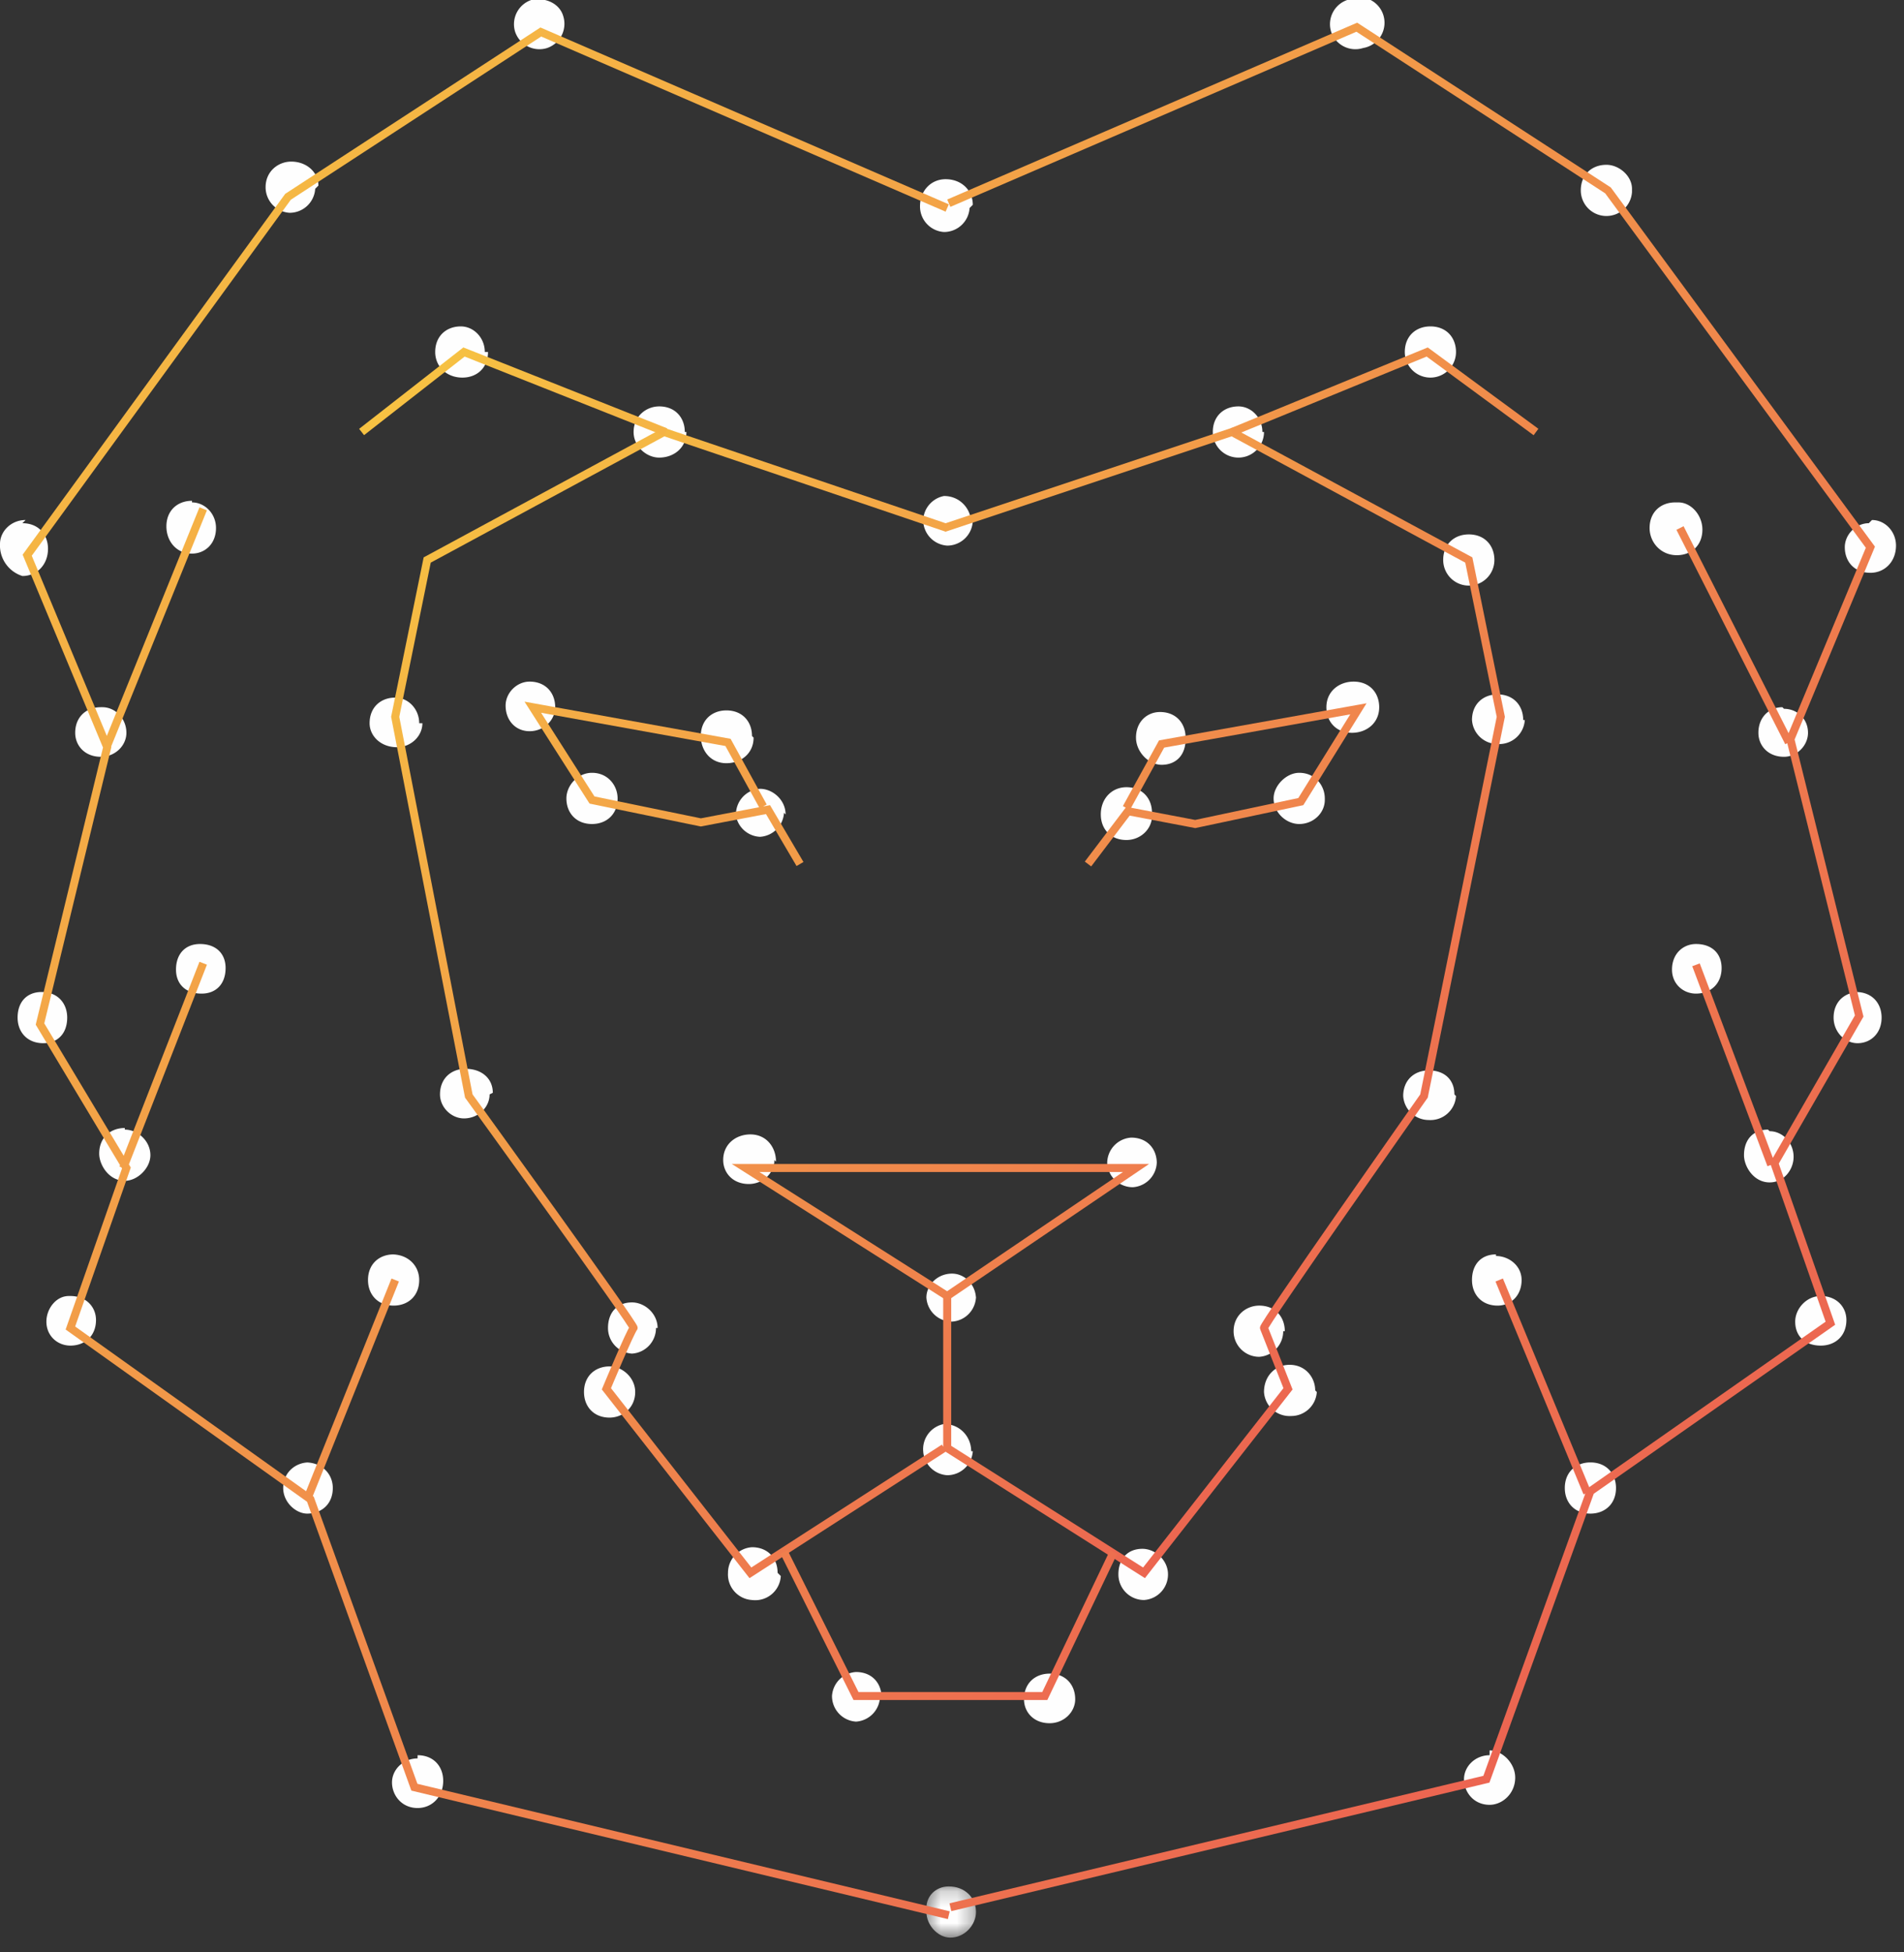 <svg xmlns="http://www.w3.org/2000/svg" xmlns:xlink="http://www.w3.org/1999/xlink" width="119" height="122" viewBox="0 0 119 122"><rect x="0" y="0" width="119" height="122" fill="#333333" stroke="none"/><defs><path id="a" d="M.5 3.4h3.2V.2H.5z"/><linearGradient id="c" x1="0%" x2="98.9%" y1="0%" y2="97.9%"><stop offset="0%" stop-color="#F7C542"/><stop offset="100%" stop-color="#EA5653"/></linearGradient></defs><g fill="none" fill-rule="evenodd"><path fill="#FEFEFE" d="M117 32.5c.8 0 1.5.7 1.5 1.6 0 1-.7 1.7-1.6 1.7-1 0-1.6-.7-1.6-1.6 0-.8.7-1.5 1.5-1.5m-115.4 0c1 0 1.6.7 1.6 1.6 0 1-.7 1.7-1.6 1.7A2 2 0 0 1 0 34c0-.8.7-1.5 1.6-1.5m109 38.2c.8 0 1.5.7 1.5 1.6 0 .8-.6 1.6-1.5 1.6-1 0-1.6-1-1.6-1.7 0-1 .6-1.6 1.5-1.6m-102.7 0c.8 0 1.6.7 1.6 1.6 0 .8-.8 1.6-1.6 1.6-1 0-1.6-1-1.6-1.7 0-1 .7-1.6 1.6-1.6m85.7 8c.8 0 1.6.6 1.6 1.5 0 1-.7 1.6-1.5 1.6-1 0-1.6-.7-1.6-1.6 0-1 .6-1.6 1.5-1.6m-69 0c1 0 1.7.7 1.7 1.6 0 1-.7 1.6-1.6 1.6-1 0-1.6-.7-1.6-1.6 0-1 .7-1.6 1.6-1.6m80.3-47c.8 0 1.5.8 1.5 1.7 0 1-.7 1.6-1.6 1.6-1 0-1.7-.8-1.7-1.7 0-1 .7-1.6 1.6-1.6m-92.7 0c.8 0 1.5.7 1.5 1.6 0 1-.7 1.6-1.5 1.6-1 0-1.6-.8-1.6-1.7 0-1 .7-1.6 1.6-1.6m99.5 13c.8 0 1.5.6 1.5 1.5 0 .8-.7 1.5-1.5 1.5-1 0-1.6-.7-1.6-1.5 0-1 .7-1.6 1.5-1.6m-105 0c.8 0 1.5.7 1.5 1.6 0 .8-.7 1.5-1.6 1.5-1 0-1.6-.7-1.6-1.5 0-1 .7-1.6 1.6-1.6M113.8 81c1 0 1.6.7 1.6 1.5 0 1-.7 1.6-1.6 1.6-1 0-1.6-.6-1.6-1.5 0-.8.7-1.6 1.6-1.6M4.4 81c1 0 1.6.7 1.6 1.5 0 1-.7 1.6-1.6 1.6-.8 0-1.5-.6-1.5-1.5 0-.8.6-1.6 1.4-1.6"/><g transform="translate(57.3 117.7)"><mask id="b" fill="#fff"><use xlink:href="#a"/></mask><path fill="#FEFEFE" d="M2 .2c1 0 1.7.7 1.7 1.6 0 .8-.7 1.6-1.6 1.6-.8 0-1.5-.8-1.5-1.6C.5.8 1.2.2 2 .2" mask="url(#b)"/></g><path fill="#FEFEFE" d="M99.4 91.4c1 0 1.6.7 1.6 1.6 0 1-.7 1.6-1.6 1.6-1 0-1.6-.7-1.6-1.6 0-1 .7-1.6 1.6-1.6m-80.3 0c1 0 1.7.7 1.7 1.6 0 1-.7 1.6-1.6 1.6-.7 0-1.5-.7-1.5-1.6 0-1 .8-1.6 1.6-1.6m73.8 18c.8 0 1.6.8 1.6 1.7 0 1-.8 1.7-1.6 1.7-1 0-1.6-.8-1.6-1.6s.7-1.5 1.6-1.5m-67 0c1 0 1.6.7 1.6 1.6 0 1-.7 1.7-1.6 1.7-1 0-1.6-.8-1.6-1.6s.7-1.5 1.6-1.5M106 59c1 0 1.6.6 1.6 1.5 0 1-.7 1.6-1.6 1.6-.8 0-1.5-.6-1.5-1.5 0-1 .7-1.6 1.5-1.6m-93.5 0c1 0 1.6.6 1.6 1.5 0 1-.6 1.6-1.5 1.6-1 0-1.6-.6-1.6-1.5 0-1 .6-1.6 1.5-1.6M116 62c1 0 1.6.7 1.6 1.6 0 1-.7 1.6-1.5 1.6s-1.5-.7-1.5-1.6c0-1 .7-1.6 1.6-1.6M2.6 62c1 0 1.6.7 1.6 1.6 0 1-.6 1.6-1.5 1.6-1 0-1.6-.7-1.6-1.6 0-1 .6-1.6 1.5-1.6M102 12a1.6 1.6 0 0 1-1.6 1.5 1.6 1.6 0 0 1-1.6-1.6c0-1 .7-1.6 1.6-1.6.8 0 1.6.7 1.6 1.5m-82.3 0a1.6 1.6 0 0 1-1.6 1.5 1.6 1.6 0 0 1-1.5-1.6c0-1 .8-1.6 1.6-1.6 1 0 1.7.7 1.7 1.5M91 22a1.6 1.6 0 0 1-1.6 1.6 1.6 1.6 0 0 1-1.6-1.6c0-1 .7-1.6 1.6-1.6 1 0 1.6.7 1.6 1.6m-60.5 0c0 1-.7 1.6-1.6 1.6-1 0-1.7-.7-1.7-1.6 0-1 .7-1.6 1.6-1.6.8 0 1.5.7 1.5 1.6m65 23a1.6 1.6 0 0 1-1.7 1.5A1.6 1.6 0 0 1 92 45c0-1 .7-1.6 1.6-1.6 1 0 1.6.7 1.6 1.6m-9-.8c0 1-.8 1.6-1.7 1.6-1 0-1.6-.7-1.6-1.6 0-1 .8-1.6 1.7-1.6 1 0 1.6.7 1.6 1.6m-51.5 0c0 .8-.7 1.5-1.6 1.5s-1.5-.7-1.5-1.6c0-.8.7-1.5 1.5-1.5 1 0 1.6.7 1.6 1.6m-8.3 1c0 .8-.7 1.5-1.6 1.5-1 0-1.7-.7-1.7-1.5 0-1 .7-1.6 1.6-1.6.8 0 1.5.7 1.5 1.6m54 38a1.6 1.6 0 0 1-1.5 1.6 1.6 1.6 0 0 1-1.6-1.6c0-1 .8-1.6 1.6-1.6 1 0 1.6.7 1.6 1.6M41 83a1.6 1.6 0 0 1-1.5 1.6A1.6 1.6 0 0 1 38 83c0-1 .6-1.6 1.5-1.6.8 0 1.6.7 1.6 1.6m19.7 7.7a1.6 1.6 0 0 1-1.6 1.5 1.6 1.6 0 0 1-1.5-1.5A1.6 1.6 0 0 1 59 89c1 0 1.7.8 1.7 1.7M93.4 35a1.6 1.6 0 0 1-1.6 1.6 1.6 1.6 0 0 1-1.6-1.6c0-1 .7-1.6 1.6-1.6 1 0 1.6.7 1.6 1.6M72 51c0 .8-.7 1.5-1.6 1.5-1 0-1.6-.7-1.6-1.6 0-1 .7-1.7 1.6-1.7 1 0 1.6.7 1.6 1.6m-23 0a1.6 1.6 0 0 1-1.5 1.5A1.6 1.6 0 0 1 46 51a1.6 1.6 0 0 1 1.5-1.7c.8 0 1.6.7 1.6 1.6m25-4.7c0 1-.6 1.6-1.5 1.6-.8 0-1.6-.8-1.6-1.7 0-1 .7-1.6 1.5-1.6 1 0 1.6.7 1.6 1.6m-27 0c0 1-.8 1.6-1.7 1.6-1 0-1.6-.8-1.6-1.7 0-1 .7-1.6 1.6-1.6 1 0 1.6.7 1.6 1.6m35.8 4c0 .8-.7 1.5-1.6 1.5-.8 0-1.6-.7-1.6-1.6 0-.8.8-1.6 1.6-1.6 1 0 1.6.8 1.6 1.6m-44.2 0c0 1-.7 1.6-1.6 1.6-1 0-1.6-.7-1.6-1.6 0-.8.7-1.6 1.6-1.6 1 0 1.6.8 1.6 1.6M91 68.5a1.6 1.6 0 0 1-1.7 1.5 1.6 1.6 0 0 1-1.6-1.5c0-1 .7-1.6 1.6-1.6 1 0 1.6.6 1.6 1.5m-60.3 0c0 .8-.7 1.5-1.6 1.5-.8 0-1.5-.7-1.5-1.5 0-1 .7-1.6 1.6-1.6 1 0 1.7.6 1.7 1.5m17.6 4.2c0 .8-.7 1.5-1.6 1.5-1 0-1.6-.7-1.6-1.5 0-1 .8-1.6 1.7-1.6 1 0 1.6.8 1.6 1.7m23.8 0a1.6 1.6 0 0 1-1.5 1.6 1.6 1.6 0 0 1-1.6-1.5 1.6 1.6 0 0 1 1.5-1.6c1 0 1.6.7 1.6 1.6M61 81a1.6 1.6 0 0 1-1.5 1.6 1.6 1.6 0 0 1-1.6-1.5c0-.8.7-1.5 1.6-1.5.8 0 1.5.7 1.5 1.6m6.2 25c0 .8-.7 1.5-1.6 1.5-1 0-1.6-.7-1.6-1.5 0-1 .7-1.6 1.6-1.6 1 0 1.6.7 1.6 1.6m-18.4-7.7A1.6 1.6 0 0 1 47 100a1.6 1.6 0 0 1-1.5-1.7 1.6 1.6 0 0 1 1.5-1.6c1 0 1.6.7 1.6 1.6M55 106a1.6 1.6 0 0 1-1.5 1.6A1.6 1.6 0 0 1 52 106a1.6 1.6 0 0 1 1.5-1.5c1 0 1.6.7 1.6 1.6M39.7 87c0 1-.8 1.6-1.6 1.6-1 0-1.6-.7-1.6-1.6 0-1 .7-1.6 1.6-1.6.8 0 1.6.7 1.6 1.6M73 98.4a1.6 1.6 0 0 1-1.5 1.6 1.6 1.6 0 0 1-1.6-1.6c0-1 .6-1.6 1.5-1.6.8 0 1.6.7 1.6 1.6M82.3 87a1.6 1.6 0 0 1-1.6 1.5A1.6 1.6 0 0 1 79 87c0-1 .7-1.7 1.6-1.7 1 0 1.6.8 1.6 1.6M79 27a1.6 1.6 0 0 1-1.6 1.6 1.6 1.6 0 0 1-1.6-1.6c0-1 .7-1.6 1.6-1.6.8 0 1.5.7 1.5 1.6m-36 0c0 1-.8 1.6-1.7 1.6-.8 0-1.6-.7-1.6-1.6 0-1 .8-1.6 1.6-1.6 1 0 1.6.7 1.6 1.6m17.8-14a1.6 1.6 0 0 1-1.6 1.5 1.6 1.6 0 0 1-1.5-1.6c0-1 .7-1.7 1.6-1.7 1 0 1.7.7 1.7 1.6m0 19.7a1.6 1.6 0 0 1-1.6 1.6 1.6 1.6 0 0 1-1.5-1.6A1.6 1.6 0 0 1 59 31c1 0 1.7.8 1.7 1.7M84.2 0a1.6 1.6 0 1 1 1 3 1.6 1.6 0 0 1-2-1 1.6 1.6 0 0 1 1-2m-51 0c1-.2 1.8.3 2 1a1.6 1.6 0 0 1-1 2 1.6 1.6 0 0 1-2-1 1.6 1.6 0 0 1 1-2"/><path stroke="url(#c)" stroke-width=".5" d="M59.2 13L33.8 2 18 12.3 1.7 34.7l5 12L2.5 64l5.4 9-3.5 10 15 10.7 6.5 18 33.4 8m0-107l25.5-11 15.7 10.2 16.4 22.3-5 12 4.3 17.3-5.3 9.2 3.5 10-15 10.5-6.5 18-33.5 8M12.7 31.8l-6 14.8m6 13.6L7.7 73m17 7l-5.5 13.7M93.7 80l5.5 13.3m6.8-33l4.7 12.5M105 33l6.8 13.4"/><path stroke="url(#c)" stroke-width=".5" d="M59.2 33l-17.7-6-14.8 8-2 9.8 4.6 23.7S39.8 83 39.6 83c-.2.2-1.7 3.8-1.7 3.8l9 11.5L59 90.5M59 33l18-6 14.8 8 2 9.8L89 68.5S78.8 83 79 83l1.5 3.8-9 11.5-12.3-7.8V81"/><path stroke="url(#c)" stroke-width=".5" d="M50 54l-2-3.4-4.2.8L37 50l-3.7-5.8 12.2 2.2 2.2 4M68 54l2.5-3.3 4.2.8 6.6-1.4 3.6-5.8-12.3 2.2-2.2 4M71 73H46.6l12.6 8zM49 97l4.5 9h11.8l4.3-9m-47-70l6.4-5 12.6 5M96 27l-6.8-5L77 27"/></g></svg>